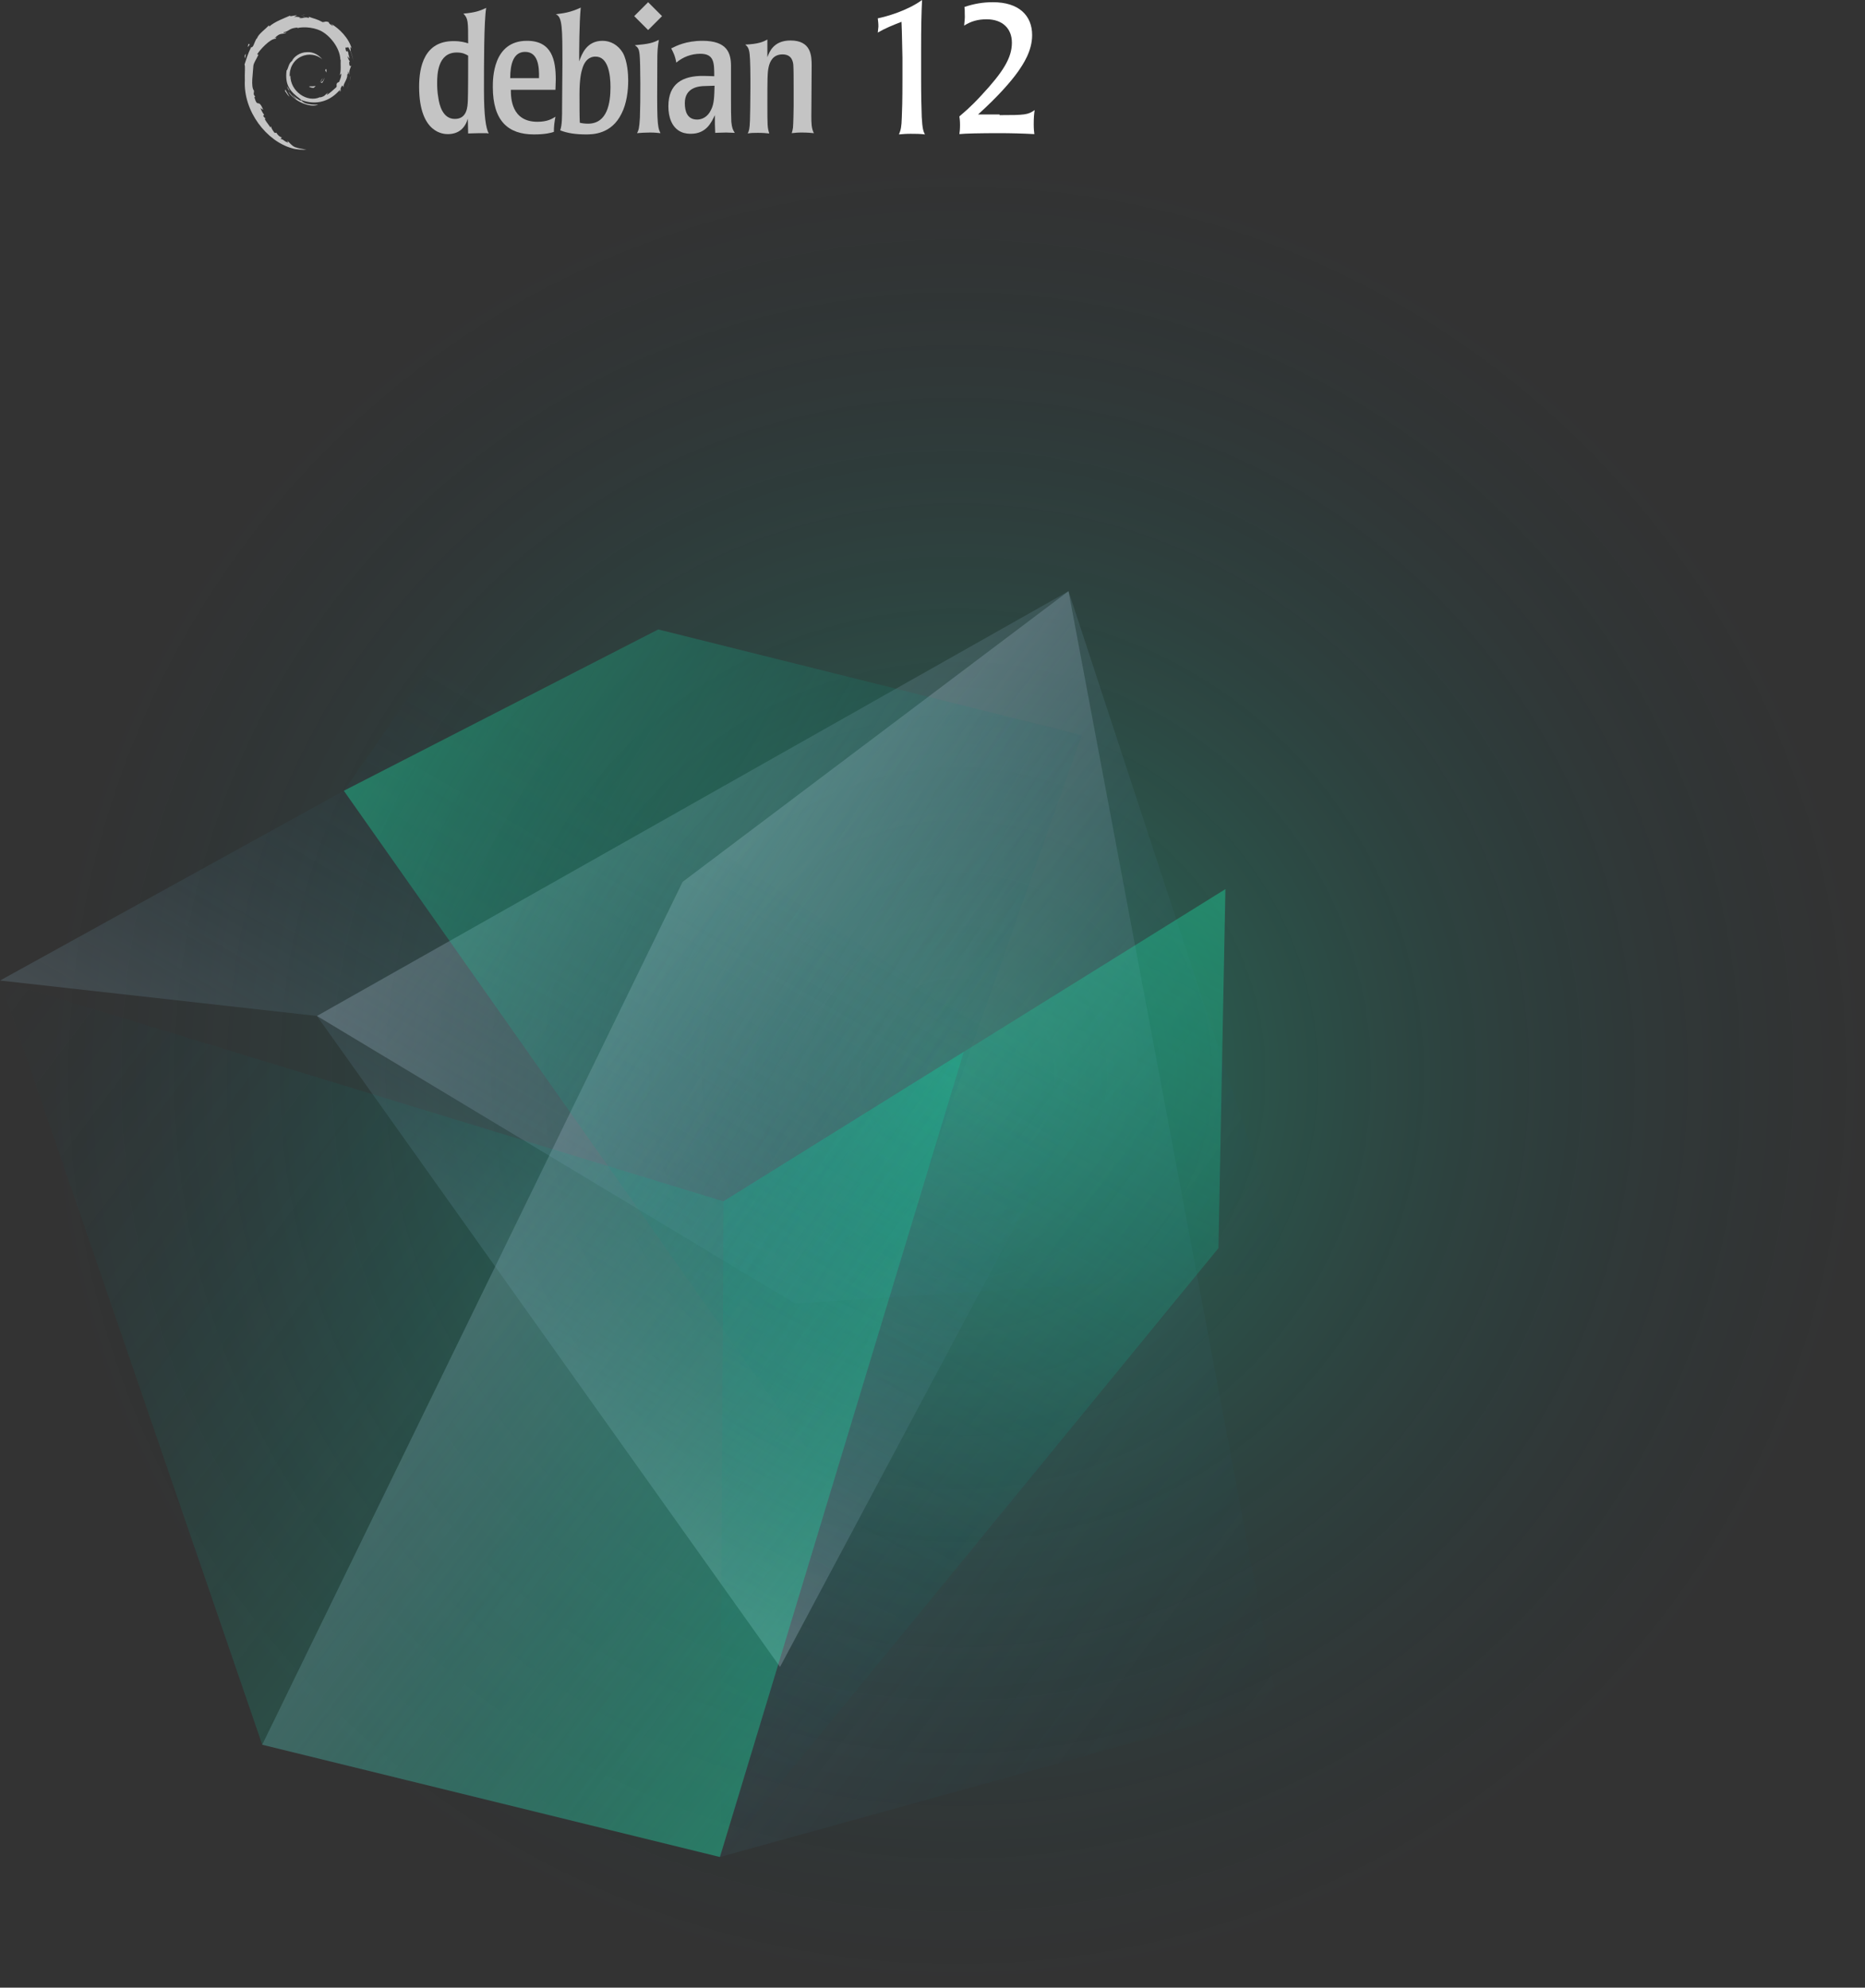 <?xml version="1.0" encoding="UTF-8" standalone="no"?>
<!-- Generator: Adobe Illustrator 26.5.0, SVG Export Plug-In . SVG Version: 6.00 Build 0)  -->

<svg
   version="1.1"
   id="Calque_1"
   x="0px"
   y="0px"
   viewBox="0 0 589.6 628.4"
   xml:space="preserve"
   sodipodi:docname="logo+emerald.svg"
   width="589.6"
   height="628.4"
   inkscape:version="1.2.2 (b0a8486541, 2022-12-01)"
   xmlns:inkscape="http://www.inkscape.org/namespaces/inkscape"
   xmlns:sodipodi="http://sodipodi.sourceforge.net/DTD/sodipodi-0.dtd"
   xmlns="http://www.w3.org/2000/svg"
   xmlns:svg="http://www.w3.org/2000/svg"><rect x="0" y="0" width="589.6" height="628.4" fill="#333333" stroke="none"/><defs
   id="defs124">
	
	
		<radialGradient
   id="Light-animatied_00000181056568193152498960000005683703043009260931_"
   cx="5112.528"
   cy="4394.777"
   r="1365.888"
   gradientTransform="matrix(0.146,0.478,0.478,-0.146,-2651.095,-1633.383)"
   gradientUnits="userSpaceOnUse">
		<stop
   offset="0"
   style="stop-color:#18F5B0"
   id="stop7" />
		<stop
   offset="1"
   style="stop-color:#05475C;stop-opacity:0"
   id="stop9" />
	</radialGradient>
	
		
	
		<radialGradient
   id="Light_00000087384382474596728320000003433582632716053383_"
   cx="1345.428"
   cy="-1394.844"
   r="1365.4"
   gradientTransform="matrix(0.5,0,0,-0.5,308.286,-256.022)"
   gradientUnits="userSpaceOnUse">
		<stop
   offset="0"
   style="stop-color:#18F5B0"
   id="stop13" />
		<stop
   offset="1"
   style="stop-color:#05475C;stop-opacity:0"
   id="stop15" />
	</radialGradient>
	
		
	
	
</defs><sodipodi:namedview
   id="namedview122"
   pagecolor="#ffffff"
   bordercolor="#666666"
   borderopacity="1.0"
   inkscape:showpageshadow="2"
   inkscape:pageopacity="0.0"
   inkscape:pagecheckerboard="0"
   inkscape:deskcolor="#d1d1d1"
   showgrid="false"
   inkscape:zoom="0.31726891"
   inkscape:cx="-321.49383"
   inkscape:cy="611.46867"
   inkscape:window-width="1920"
   inkscape:window-height="1023"
   inkscape:window-x="0"
   inkscape:window-y="0"
   inkscape:window-maximized="1"
   inkscape:current-layer="Calque_1" />
<style
   type="text/css"
   id="style2">
	.st0{fill:#05475C;}
	.st1{fill:url(#Light-animatied_00000153665003102180789100000014920320211427112852_);fill-opacity:0;}
	.st2{opacity:0.34;fill:url(#Light_00000049931444406959558420000011118242387754807726_);enable-background:new    ;}
	.st3{opacity:0.34;fill:url(#SVGID_1_);enable-background:new    ;}
	.st4{opacity:0.34;fill:url(#SVGID_00000092437024792419547230000012470343099200897703_);enable-background:new    ;}
	.st5{opacity:0.34;fill:url(#SVGID_00000053524268638524580230000009562646312345667713_);enable-background:new    ;}
	.st6{opacity:0.34;fill:url(#SVGID_00000003795728901093735210000006093551365008873148_);enable-background:new    ;}
	.st7{opacity:0.34;fill:url(#SVGID_00000103945101433253827050000002378166818813419942_);enable-background:new    ;}
	.st8{opacity:0.34;fill:url(#SVGID_00000145772669841712285070000005211532858817245118_);enable-background:new    ;}
	.st9{opacity:0.34;fill:url(#SVGID_00000025408665891596255860000008918391402547310509_);enable-background:new    ;}
	.st10{opacity:0.71;}
	.st11{fill:#FFFFFF;}
</style>
<g
   id="Calque_2_00000077317199504027971410000016184948397067180676_"
   transform="translate(-775.3,-432.3)">
</g>
<g
   id="Emerald"
   transform="translate(-775.3,-432.3)">
		
			<radialGradient
   id="SVGID_1_"
   cx="2429.143"
   cy="5022.412"
   r="289.253"
   gradientTransform="matrix(0.886,0.464,-0.464,0.886,1256.114,-4804.702)"
   gradientUnits="userSpaceOnUse">
			<stop
   offset="0"
   style="stop-color:#18F5B0"
   id="stop19" />
			<stop
   offset="1"
   style="stop-color:#05475C;stop-opacity:0"
   id="stop21" />
		</radialGradient>
		<circle
   class="st3"
   cx="1075.7"
   cy="771.5"
   r="289.2"
   id="circle24"
   style="fill:url(#SVGID_1_)" />
		
			<linearGradient
   id="SVGID_00000081634246945614292130000009160103003297778338_"
   gradientUnits="userSpaceOnUse"
   x1="850.529"
   y1="4166.173"
   x2="1144.838"
   y2="4166.173"
   gradientTransform="matrix(0.797,0.604,-0.604,0.797,2791.648,-3179.574)">
			<stop
   offset="0"
   style="stop-color:#AABDCB"
   id="stop26" />
			<stop
   offset="1"
   style="stop-color:#05475C;stop-opacity:0"
   id="stop28" />
		</linearGradient>
		
			<polygon
   style="opacity:0.34;fill:url(#SVGID_00000081634246945614292130000009160103003297778338_);enable-background:new"
   points="1026.6,844.4 875.5,753.5 1113.1,619.2 1183.7,834.2 "
   id="polygon31" />
		
			<linearGradient
   id="SVGID_00000127043305771364115220000007428299675525279651_"
   gradientUnits="userSpaceOnUse"
   x1="916.999"
   y1="4263.178"
   x2="1223.611"
   y2="4263.178"
   gradientTransform="matrix(0.797,0.604,-0.604,0.797,2791.648,-3179.574)">
			<stop
   offset="0"
   style="stop-color:#AABDCB"
   id="stop33" />
			<stop
   offset="1"
   style="stop-color:#05475C;stop-opacity:0"
   id="stop35" />
		</linearGradient>
		
			<polygon
   style="opacity:0.34;fill:url(#SVGID_00000127043305771364115220000007428299675525279651_);enable-background:new"
   points="858.2,983.9 991.1,711.1 1113.1,619.2 1179.1,970.6 1002.9,1019.4 "
   id="polygon38" />
		
			<linearGradient
   id="SVGID_00000164493139600312058340000005716472667201800862_"
   gradientUnits="userSpaceOnUse"
   x1="-2247.048"
   y1="4944.505"
   x2="-2027.02"
   y2="4944.505"
   gradientTransform="matrix(0.503,-0.864,0.864,0.503,-2259.689,-3551.762)">
			<stop
   offset="0"
   style="stop-color:#AABDCB"
   id="stop40" />
			<stop
   offset="1"
   style="stop-color:#05475C;stop-opacity:0"
   id="stop42" />
		</linearGradient>
		
			<polygon
   style="opacity:0.34;fill:url(#SVGID_00000164493139600312058340000005716472667201800862_);enable-background:new"
   points="884,682.3 912.7,641.1 1118.3,778.5 1021.9,959.3 875.5,753.5 775.3,742.3 "
   id="polygon45" />
		
			<linearGradient
   id="SVGID_00000032633230336506068890000011371306122478918816_"
   gradientUnits="userSpaceOnUse"
   x1="224"
   y1="687.184"
   x2="569.206"
   y2="687.184"
   gradientTransform="matrix(-0.464,0.886,-0.886,-0.464,1855.864,823.852)">
			<stop
   offset="0"
   style="stop-color:#18F5B0"
   id="stop47" />
			<stop
   offset="1"
   style="stop-color:#05475C;stop-opacity:0"
   id="stop49" />
		</linearGradient>
		
			<polygon
   style="opacity:0.34;fill:url(#SVGID_00000032633230336506068890000011371306122478918816_);enable-background:new"
   points="1162.7,713.4 1160.5,826.9 1002.9,1019.4 1004,812.1 "
   id="polygon52" />
		
			<linearGradient
   id="SVGID_00000085951574485715847200000002403569224455768476_"
   gradientUnits="userSpaceOnUse"
   x1="3345.584"
   y1="5233.471"
   x2="3676.361"
   y2="5233.471"
   gradientTransform="matrix(0.664,0.296,-0.501,0.857,1281.815,-4784.961)">
			<stop
   offset="0"
   style="stop-color:#18F5B0"
   id="stop54" />
			<stop
   offset="1"
   style="stop-color:#05475C;stop-opacity:0"
   id="stop56" />
		</linearGradient>
		
			<polygon
   style="opacity:0.34;fill:url(#SVGID_00000085951574485715847200000002403569224455768476_);enable-background:new"
   points="1117.3,664.7 1035.2,897.1 884,682.3 983.4,631.3 "
   id="polygon59" />
		
			<linearGradient
   id="SVGID_00000026855970554098323810000009047357030981075896_"
   gradientUnits="userSpaceOnUse"
   x1="-3301.487"
   y1="2403.894"
   x2="-2952.69"
   y2="2403.894"
   gradientTransform="matrix(-0.797,-0.604,0.604,-0.797,-3022.812,863.373)">
			<stop
   offset="0"
   style="stop-color:#18F5B0"
   id="stop61" />
			<stop
   offset="1"
   style="stop-color:#05475C;stop-opacity:0"
   id="stop63" />
		</linearGradient>
		
			<polygon
   style="opacity:0.34;fill:url(#SVGID_00000026855970554098323810000009047357030981075896_);enable-background:new"
   points="1004,812.1 1080,764.8 1002.9,1019.4 858.2,983.9 775.3,742.3 "
   id="polygon66" />
	</g><g
   id="Debian_Logo"
   transform="translate(-775.3,-432.3)">
		<g
   class="st10"
   id="g93">
			<path
   class="st11"
   d="m 873.3,459.6 c -0.7,0 0.1,0.4 1.1,0.5 0.3,-0.2 0.5,-0.4 0.7,-0.6 -0.7,0.1 -1.2,0.1 -1.8,0.1"
   id="path69" />
			<path
   class="st11"
   d="m 877.1,458.6 c 0.4,-0.6 0.7,-1.2 0.8,-1.9 -0.1,0.5 -0.4,0.9 -0.6,1.3 -1.3,0.8 -0.1,-0.5 0,-1 -1.4,1.9 -0.2,1.1 -0.2,1.6"
   id="path71" />
			<path
   class="st11"
   d="m 878.5,455 c 0.1,-1.3 -0.3,-0.9 -0.4,-0.4 0.2,0 0.3,0.9 0.4,0.4"
   id="path73" />
			<path
   class="st11"
   d="m 870.6,437.4 c 0.4,0.1 0.8,0.1 0.8,0.2 0.3,0 0.4,-0.1 -0.8,-0.2"
   id="path75" />
			<path
   class="st11"
   d="m 871.3,437.6 -0.3,0.1 0.3,-0.1 v 0"
   id="path77" />
			<path
   class="st11"
   d="m 883.2,455.5 c 0,1.2 -0.3,1.7 -0.7,2.7 l -0.6,0.3 c -0.5,1 0.1,0.6 -0.3,1.4 -0.8,0.7 -2.4,2.2 -2.9,2.3 -0.4,0 0.3,-0.4 0.3,-0.6 -1.1,0.7 -0.8,1.1 -2.5,1.5 V 463 c -4,1.9 -9.5,-1.8 -9.4,-6.9 0,0.3 -0.1,0.2 -0.2,0.4 -0.2,-2.6 1.2,-5.2 3.6,-6.3 2.3,-1.1 5,-0.7 6.7,0.9 -0.9,-1.2 -2.7,-2.5 -4.9,-2.3 -2.1,0 -4.1,1.4 -4.7,2.8 -1.1,0.7 -1.2,2.6 -1.7,3 -0.6,4.7 1.2,6.7 4.3,9 0.5,0.3 0.1,0.4 0.2,0.6 -1,-0.5 -2,-1.2 -2.7,-2.1 0.4,0.6 0.9,1.2 1.4,1.6 -1,-0.3 -2.3,-2.3 -2.6,-2.4 1.7,3 6.8,5.2 9.4,4.1 -1.2,0 -2.8,0 -4.2,-0.5 -0.6,-0.3 -1.4,-0.9 -1.2,-1 3.6,1.4 7.4,1 10.5,-1.5 0.8,-0.6 1.7,-1.7 1.9,-1.7 -0.4,0.6 0.1,0.3 -0.2,0.8 0.8,-1.3 -0.3,-0.5 0.8,-2.2 l 0.4,0.6 c -0.2,-1.1 1.3,-2.4 1.2,-4.1 0.3,-0.5 0.4,0.6 0,1.7 0.5,-1.3 0.1,-1.5 0.3,-2.6 0.1,0.4 0.3,0.8 0.4,1.1 -0.3,-1.3 0.3,-2.1 0.5,-2.9 -0.2,-0.1 -0.5,0.6 -0.6,-0.9 0,-0.7 0.2,-0.3 0.2,-0.5 -0.1,-0.1 -0.5,-0.6 -0.7,-1.5 0.1,-0.2 0.4,0.6 0.6,0.6 -0.1,-0.8 -0.4,-1.3 -0.4,-1.9 -0.6,-1.2 -0.2,0.2 -0.7,-0.5 -0.6,-2 0.5,-0.5 0.6,-1.3 1,1.4 1.5,3.5 1.7,4.4 -0.2,-1.1 -0.5,-2.1 -0.9,-3.1 0.3,0.1 -0.5,-2.2 0.4,-0.7 -0.9,-3.3 -3.9,-6.4 -6.6,-7.9 0.3,0.3 0.8,0.7 0.6,0.7 -1.4,-0.8 -1.1,-0.9 -1.3,-1.2 -1.1,-0.4 -1.2,0 -1.9,0 -2.1,-1.1 -2.5,-1 -4.4,-1.7 l 0.1,0.4 c -1.4,-0.5 -1.6,0.2 -3.1,0 -0.1,-0.1 0.5,-0.3 0.9,-0.3 -1.3,0.2 -1.3,-0.3 -2.6,0 0.3,-0.2 0.7,-0.4 1,-0.6 -1.1,0.1 -2.6,0.6 -2.1,0.1 -1.8,0.8 -4.9,1.9 -6.7,3.5 l -0.1,-0.4 c -0.8,1 -3.5,2.9 -3.7,4.1 l -0.2,0.1 c -0.4,0.7 -0.7,1.5 -1,2.2 -0.5,0.9 -0.8,0.4 -0.7,0.5 -1.1,2.2 -1.6,4 -2.1,5.5 0.3,0.5 0,3 0.1,5 -0.5,9.8 6.9,19.3 15,21.5 1.2,0.4 3,0.4 4.5,0.5 -1.8,-0.5 -2,-0.3 -3.7,-0.9 -1.2,-0.6 -1.5,-1.3 -2.4,-2 l 0.3,0.6 c -1.7,-0.6 -1,-0.8 -2.4,-1.2 l 0.4,-0.5 c -0.6,0 -1.5,-0.9 -1.7,-1.4 h -0.6 c -0.7,-0.9 -1.1,-1.6 -1.1,-2.1 l -0.2,0.4 c -0.2,-0.4 -2.7,-3.4 -1.4,-2.7 -0.2,-0.2 -0.6,-0.4 -0.9,-1 l 0.3,-0.3 c -0.6,-0.8 -1.1,-1.8 -1.1,-2.2 0.3,0.4 0.6,0.5 0.8,0.6 -1.6,-3.9 -1.7,-0.2 -2.8,-4 h 0.3 c -0.2,-0.3 -0.3,-0.6 -0.5,-0.9 l 0.1,-1.1 c -1.1,-1.3 -0.3,-5.6 -0.2,-7.9 0.1,-0.9 0.9,-2 1.6,-3.5 l -0.4,-0.1 c 0.7,-1.3 4.2,-5.1 5.8,-4.9 0.8,-1 -0.2,0 -0.3,-0.2 1.7,-1.8 2.2,-1.2 3.4,-1.6 1.2,-0.7 -1.1,0.3 -0.5,-0.3 2.1,-0.5 1.5,-1.2 4.3,-1.5 0.3,0.2 -0.7,0.3 -0.9,0.5 1.8,-0.9 5.7,-0.7 8.2,0.5 2.9,1.4 6.2,5.4 6.3,9.2 h 0.1 c -0.1,1.5 0.2,3.3 -0.3,4.9 l 0.5,-0.6"
   id="path79" />
			<path
   class="st11"
   d="m 865.5,460.6 -0.1,0.5 c 0.5,0.6 0.8,1.3 1.4,1.8 -0.4,-0.8 -0.7,-1.2 -1.3,-2.3"
   id="path81" />
			<path
   class="st11"
   d="m 866.6,460.5 c -0.2,-0.3 -0.4,-0.6 -0.6,-0.9 0.2,0.6 0.5,1.1 0.8,1.6 l -0.2,-0.7"
   id="path83" />
			<path
   class="st11"
   d="m 886.2,456.3 -0.1,0.3 c -0.2,1.4 -0.6,2.7 -1.2,4 0.6,-1.4 1.1,-2.9 1.3,-4.3"
   id="path85" />
			<path
   class="st11"
   d="m 870.7,437.1 c 0.5,-0.2 1.2,-0.1 1.7,-0.2 -0.7,0.1 -1.3,0.1 -2,0.2 h 0.3"
   id="path87" />
			<path
   class="st11"
   d="m 853.8,446.1 c 0.1,1 -0.8,1.4 0.2,0.7 0.5,-1.1 -0.2,-0.3 -0.2,-0.7"
   id="path89" />
			<path
   class="st11"
   d="m 852.7,450.8 c 0.2,-0.7 0.3,-1.1 0.3,-1.5 -0.6,0.8 -0.3,1 -0.3,1.5"
   id="path91" />
		</g>
		<g
   id="g117">
			<g
   class="st10"
   id="g109">
				<path
   class="st11"
   d="m 923.3,453.4 c 0,0 0,8.6 -0.1,10.8 -0.1,1.8 -0.2,5.7 -4.1,5.7 -3.9,0 -4.9,-4.5 -5.2,-6.5 -0.4,-2.2 -0.4,-4 -0.4,-4.8 0,-2.6 0.1,-9.7 6.2,-9.7 1.8,0 2.8,0.5 3.6,1 z m -15.5,6.3 c 0,15 8,15 9.1,15 3.3,0 5.4,-1.8 6.3,-4.9 l 0.1,4.7 c 1,0 2,-0.1 3.7,-0.1 0.6,0 1.1,0 1.5,0 0.4,0 0.9,0 1.3,0.1 -0.9,-1.7 -1.5,-5.5 -1.5,-13.8 0,-8.1 0,-21.7 0.7,-25.9 -1.9,0.9 -3.5,1.5 -7.2,1.8 1.5,1.6 1.5,2.3 1.5,9.4 -1,-0.3 -2.3,-0.7 -4.5,-0.7 -9.4,-0.1 -11,8.2 -11,14.4"
   id="path95" />
				<path
   class="st11"
   d="m 936.6,457 c 0,-4.4 1,-8.3 4.7,-8.3 4.1,0 4.5,4.6 4.4,8.3 z m 14.4,0.5 c 0,-6.2 -1.2,-12.3 -9.1,-12.3 -10.8,0 -10.8,12 -10.8,14.6 0,10.8 4.9,15 13,15 3.6,0 5.4,-0.5 6.3,-0.8 0,-1.9 0.2,-3.2 0.5,-4.8 -1.1,0.7 -2.6,1.6 -5.7,1.6 -8.3,0 -8.4,-7.6 -8.4,-10.1 h 14.1 l 0.1,-3.2"
   id="path97" />
				<path
   class="st11"
   d="m 968.3,459.8 c 0,4.9 -0.9,11.6 -7.1,11.6 -0.9,0 -1.9,-0.1 -2.6,-0.3 -0.1,-1.9 -0.1,-5.2 -0.1,-9 0,-4.6 0.5,-6.9 0.9,-8.1 1.1,-3.8 3.6,-3.8 4.1,-3.8 4,-0.1 4.8,5.5 4.8,9.6 z m -15.3,5.8 c 0,3.9 0,6.2 -0.6,7.9 2.2,0.9 4.9,1.3 8.1,1.3 2.1,0 8.1,0 11.3,-6.6 1.6,-3.1 2.1,-7.2 2.1,-10.4 0,-1.9 -0.2,-6.1 -1.7,-8.8 -1.5,-2.5 -3.9,-3.8 -6.4,-3.8 -5.1,0 -6.6,4.3 -7.4,6.5 0,-2.7 0,-12.2 0.5,-17 -3.4,1.6 -5.6,1.8 -7.9,2.1 2.1,0.8 2.1,4.4 2.1,15.8 l -0.1,13"
   id="path99" />
				<path
   class="st11"
   d="m 984.1,474.4 c -1.1,-0.1 -1.8,-0.2 -3.3,-0.2 -1.7,0 -2.9,0.1 -4.1,0.2 0.5,-1 0.7,-1.5 0.9,-4.9 0.2,-4.8 0.2,-17.4 -0.1,-20 -0.2,-2 -0.7,-2.3 -1.5,-2.9 4.4,-0.4 5.6,-0.7 7.6,-1.7 -0.4,2.3 -0.5,3.5 -0.5,7.1 -0.1,18.3 -0.1,20.2 1,22.4"
   id="path101" />
				<path
   class="st11"
   d="m 1001.2,459.4 c -0.1,3.3 -0.1,5.7 -1.1,7.6 -1.1,2.4 -3,3.1 -4.4,3.1 -3.2,0 -3.9,-2.7 -3.9,-5.2 0,-5 4.5,-5.4 6.5,-5.4 z m -14.6,6.5 c 0,3.3 1,6.7 4,8.1 1.3,0.6 2.7,0.6 3.1,0.6 4.9,0 6.5,-3.6 7.6,-5.9 0,2.3 0,3.8 0.1,5.6 1,0 1.9,-0.1 3.5,-0.1 0.9,0 1.7,0.1 2.7,0.1 -0.6,-0.9 -0.9,-1.5 -1.1,-3.5 -0.1,-2 -0.1,-4 -0.1,-6.8 v -10.8 c 0,-4 -1.1,-8 -9,-8 -5.2,0 -8.3,1.6 -9.9,2.4 0.6,1.2 1.2,2.2 1.6,4.5 2.1,-1.8 4.8,-2.8 7.6,-2.8 4.4,0 4.4,2.9 4.4,7.1 -1,0 -1.8,-0.1 -3.3,-0.1 -6.8,-0.1 -11.2,2.5 -11.2,9.6"
   id="path103" />
				<path
   class="st11"
   d="m 1031.8,469.2 c 0,1.8 0,3.7 0.8,5.2 -1.2,-0.1 -1.8,-0.2 -4,-0.2 -1.3,0 -2,0.1 -3,0.2 0.2,-0.7 0.3,-1 0.4,-1.8 0.1,-1.2 0.2,-5.3 0.2,-6.7 v -5.7 c 0,-2.5 0,-6.1 -0.1,-7.4 -0.1,-0.9 -0.4,-3.3 -3.4,-3.3 -3,0 -4,2.2 -4.4,4 -0.4,1.8 -0.4,3.9 -0.4,11.7 0,6.8 0,7.4 0.6,9.3 -0.9,-0.1 -2,-0.2 -3.6,-0.2 -1.3,0 -2.1,0 -3.2,0.2 0.4,-0.9 0.6,-1.3 0.7,-4.3 0.1,-2.9 0.3,-17.3 -0.1,-20.7 -0.2,-2.1 -0.8,-2.6 -1.4,-3.1 4.3,-0.2 5.7,-0.9 7,-1.6 v 5.6 c 0.6,-1.6 1.9,-5.3 7.3,-5.3 6.6,0 6.7,4.9 6.7,8 l -0.1,16.1"
   id="path105" />
				<path
   class="st11"
   d="m 984.6,437.4 -4.4,4.4 -4.4,-4.4 4.4,-4.4 4.4,4.4"
   id="path107" />
			</g>
			<g
   id="g115">
				<path
   class="st11"
   d="m 1066.5,457.2 c 0,5.7 0.1,9.1 0.2,12.1 0.2,3.7 0.5,4.5 1,5.5 -1.6,-0.2 -3.1,-0.2 -4.5,-0.2 -1.7,0 -2.4,0.1 -3.7,0.2 0.6,-1.5 0.8,-2.3 0.9,-5.4 0.1,-2.3 0.2,-5.2 0.2,-12.1 v -6.8 c -0.2,-8.7 -0.2,-9.7 -0.3,-11.3 -2.6,1 -5.1,2 -7.5,3.4 0.1,-0.6 0.1,-1.2 0.2,-1.9 0,-1.1 -0.1,-1.7 -0.2,-2.6 2.9,-0.6 9.3,-2.4 14,-5.8 -0.2,4.4 -0.3,7.6 -0.3,16.6 z"
   id="path111" />
				<path
   class="st11"
   d="m 1091.3,468.7 c 8,0 9,-0.1 11.1,-1.6 -0.2,1.3 -0.3,2.4 -0.3,4.5 0,1.5 0.1,2.3 0.2,3.1 -3.7,-0.2 -7.5,-0.3 -11.1,-0.3 -5.8,0 -10.9,0.1 -12.6,0.3 0.1,-0.6 0.2,-1.6 0.2,-2.9 0,-1.2 -0.1,-2.1 -0.2,-2.7 1.7,-1.5 3.4,-2.8 6.9,-6.6 6.9,-7.4 9.7,-11.9 9.7,-16.7 0,-4.5 -3,-7.4 -8,-7.4 -2.7,0 -4.9,0.6 -7.1,2 0.1,-1.3 0.3,-2.4 0.2,-3.6 0,-1 0,-1.7 -0.1,-2.3 3,-1 5.8,-1.5 9,-1.5 8.2,0 12.4,4.2 12.4,10.4 0,5.1 -2.9,9.3 -4.5,11.6 -2.2,3.1 -6.3,7.8 -12.6,13.5 h 6.8 z"
   id="path113" />
			</g>
		</g>
	</g>
</svg>
